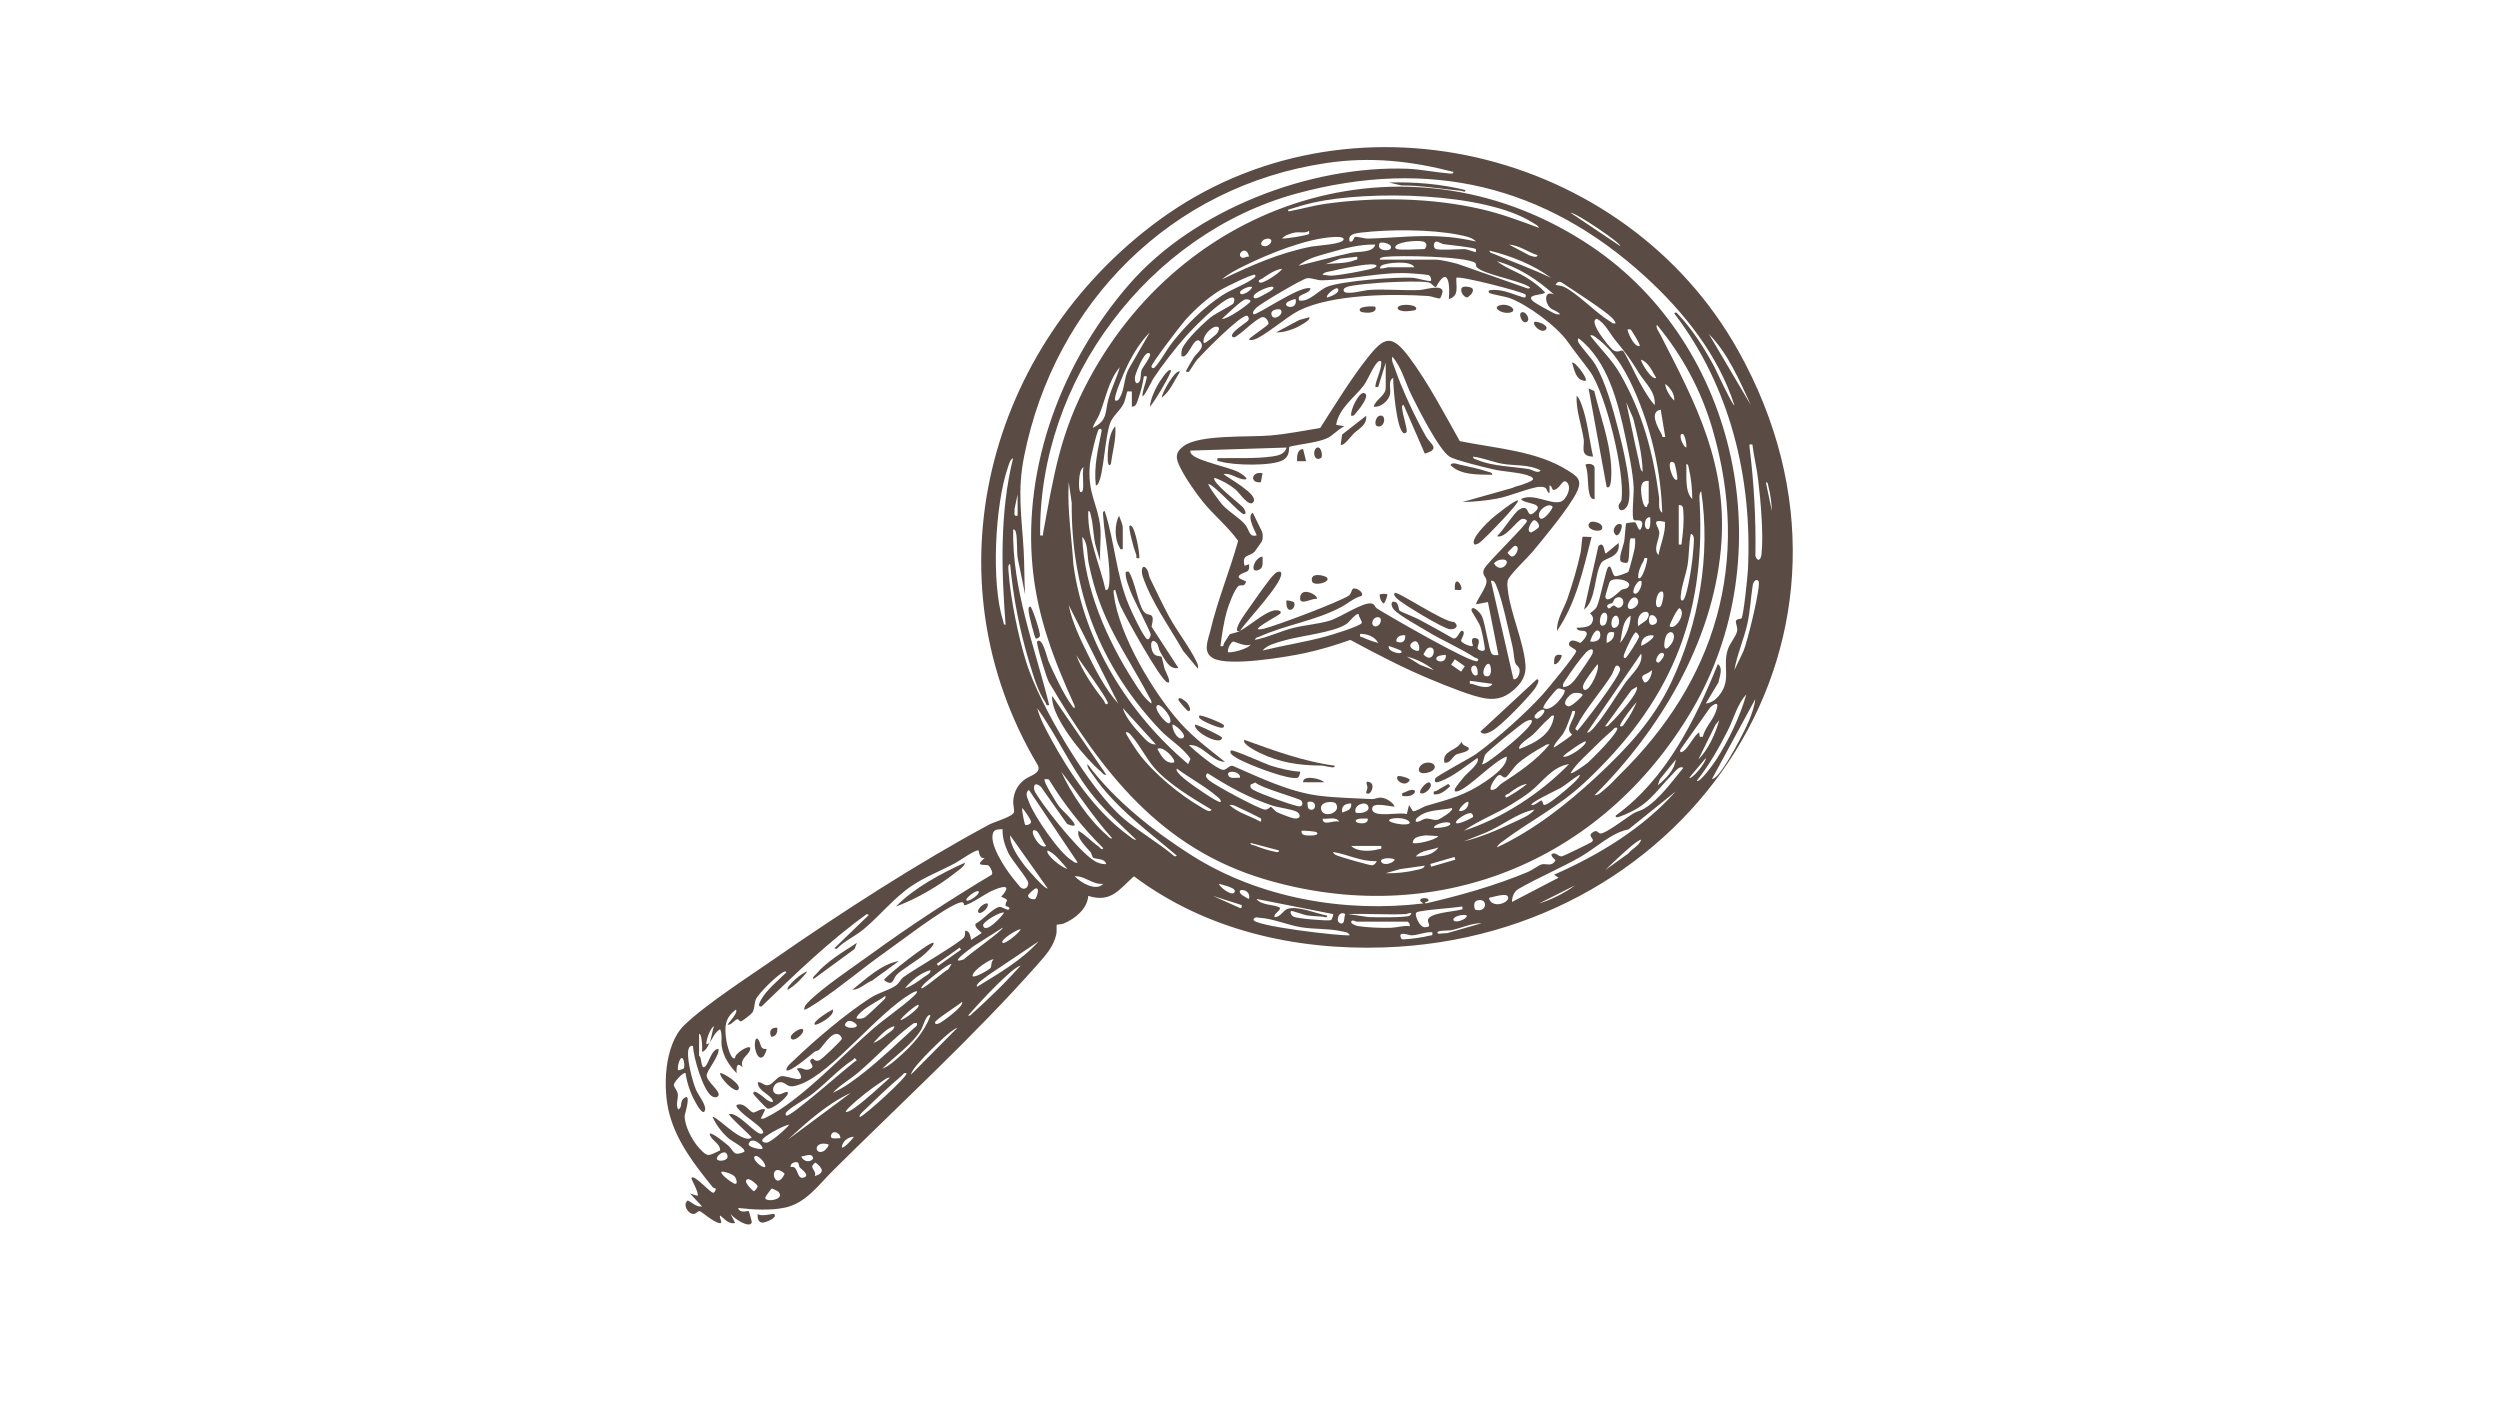 <?xml version="1.0" encoding="UTF-8"?>
<svg id="Vrstva_1" data-name="Vrstva 1" xmlns="http://www.w3.org/2000/svg" viewBox="0 0 1920 1080">
  <defs>
    <style>
      .cls-1 {
        fill: #fff;
      }

      .cls-2 {
        fill: #5a4c44;
      }
    </style>
  </defs>
  <rect class="cls-1" x="-192.09" y="-109.04" width="2304" height="1296"/>
  <path class="cls-2" d="M594.59,932.35c2.83,2.94-6.24,6.21-8.04,6.54-3.95.71-5.04-3.07-4.63-6.54,2.5,2.35,12.14-.57,12.68,0h-.01Z"/>
  <path class="cls-2" d="M835.78,688.04c-.68,10-10.22,17.61-18.8,21.21-1.71.71-5.2.74-5.39.94-.29.29.09,5.4-.32,7.25-2.16,9.77-8.3,16.32-14.7,23.57-46.89,53.12-106.2,107.67-157,158.16-10.79,10.73-20.66,24.84-36.59,28.26-11.38,2.44-24.57,1.56-36.07.29,1.14,4.51,7.72,1.99,8.07,2.3.35.31,2.46,8.17,2.38,8.61-.96,5.63-15.58-3.56-16.8-7.42l4.04,8.12c-5.29.93-7.86-3.13-11.53-5.81-1.17,1.41,2.86,6.43-.59,5.83-4.78-.84-13.7-8.98-15.15-9.2-1.45-.22-2.7,2.08-4.44,2.18-4.37.26-8.99-7.18-4.64-10.41,3.53,1.78,6.64,5.25,10.96,4.62l-9.22-9.89,5.76,1.75c1.19-2.9-5.52-13.08-4.6-13.95,2.47-2.35,14.24,11.74,16.73,11.6.66-.03,2.32-2.29,1.65-3.4-.06-.11-1.41.05-2.2-.93-13.61-16.83-27.34-34.47-33.16-55.89-5.35-19.65-4.18-53.32,11.18-68.33,16.22-15.86,50.37-37.87,70.05-51.54,50.89-35.33,110.17-73.66,164.57-102.83,3.61-1.93,18.29-5.99,18.83-9.59.26-1.76-.93-5.86-.58-9.24.68-6.33,3.24-11.17,8.05-15.15,4.35-3.59,13.46-4.84,10.93-11.18-86.28-144.2-38.96-321.91,92.47-418.56,144.96-106.61,358.17-55.9,445.24,99.8,121.37,217.06-36.27,450.75-272.31,458.42-68.29,2.22-136.57-13.34-191.75-54.64-11.09,9.85-17.48,20.7-35.03,15.04h-.01ZM1116.18,131.99c-33.06-8.43-63.35-11.8-97.31-6.81-119.03,17.5-208.78,107.13-232.35,225.28-5.31,26.59-1.94,45.53-.37,71.78.68,11.35.38,22.94,1.15,34.3l-5.62-27.48c-1.01-5.68-.17-15.44-1.53-20.56-.25-.94-1.02-1.98-2.05-1.99-.84,46.44,16.73,90.53,27.68,134.94-2.95.67-2.02-.8-2.99-2.19-5.75-8.19-9.36-20.98-12.31-30.65-7.42-24.3-12.34-50-14.71-75.34-2.1.01-1.22,4.99-1.13,6.37,1.51,20.72,7.34,49.08,13.52,68.96,10.39,33.38,48.41,97.63,74.78,120.06,12.15,10.33,27,18.71,39.21,29.11l1.71-.57c-22.79-19.42-47.22-36.79-64.4-61.88-1.45-2.12-4.96-5.89-4.26-8.5,20.72,27.91,51.02,51.79,80.3,70.28,51.74,32.67,117.31,44.08,177.61,36.73l-2.31-1.75c-.83-3.09,5.16-2.43,5.77-1.72,2.34,2.72-3.82,1.86-1.71,3.5,26.67-6.14,53.38-13.69,78.65-24.24,3.01-1.26,8.47-5.28,10.5-5.79,3.76-.95,7.45,2.27,10.63-3.13,0-.34-5.72-4.47-1.68-5.24,2.52-.48,3.87,2.55,6.61,2.18,1.25-.17,21.63-10.1,22.76-10.94,3.47-2.61-3.82-4.21.77-7.39,3.63-2.51,3.83.35,5.91.8,3.31.73,20.49-12.3,24.88-15.11,2.68-1.72,5.95-2.21,8.79-3.93,11.65-7.03,21.46-20.94,30.07-31.34-2.87-1.99-6.09,2.56-8.1,4.63-14.74,15.24-18.76,24.72-40.32,32.65-1.08.4-3.75,1.54-3.5-.62,38.67-28.06,60.85-72.9,78.47-116.35,4.4,3.01,1.14,9.8.55,13.94l-9.79,16.3c5.45-.44,9.57-4.7,12.28-9.13,6.6-10.77.62-20.03,4.67-32.52,1.51-4.66,6.35-9.91,7.07-13.9.57-3.15-1.32-6.23-.89-7.72.54-1.91,3.35-1.41,4.25-2.16,1.59-1.36,4.75-32.75,4.98-37.46,3.43-70.35-13.72-140.65-56.58-196.66,1.13-1.85,2.57.28,3.44,1.19,10.62,11.27,19.59,25.48,26.97,39.12,1.26,2.34,14.71,31.45,15.74,30.07-12.45-38.45-38.61-71.33-68.06-98.31-77.14-70.65-166.6-91.76-268.02-64.2-113.64,30.87-198.59,143.65-197.07,262.58,3.02.27,1.92.15,2.26-1.75,8.45-45.63,13.07-77.16,35.61-118.86,76.43-141.39,249.06-192.75,385.08-101.62,113.84,76.28,147.14,238.31,77.66,356.39-69.48,118.08-198.21,168.54-328.12,129.93-80.1-23.8-125.38-82.62-165.85-151.56-1.62-2.76-10.1-29.94-8.95-31.1,3.99-4.01,7.73,12.94,8.67,15.1,4.18,9.61,11.94,26.07,18.04,34.17.81,1.07,2.33,3.66,2.11.21-15.71-34.51-28.53-67.65-32.28-105.9-7.74-78.89,23.15-159.34,74.41-218.14,49.7-57,138.58-91.25,213.55-88.45,10.17.38,21.11,2.75,31.13,3.52,1.27.1,4.3.86,4.02-1.14h-.01ZM1181.95,175.01c-.69-1.88-3.09-2.93-4.72-3.96-37.23-23.58-126.52-24.85-168.59-15.45-6.58,1.47-12.98,3.47-19.39,5.47-.26,2.16,2.32.86,3.51.63,8.31-1.56,16.43-3.94,24.91-5.13,39.02-5.48,81.76-4.77,120.21,4.12,15.05,3.48,29.65,8.93,44.06,14.32h.01ZM1244.27,188.97c1.71-1.56-34.16-25.88-38.08-25.57l38.08,25.57ZM1005.4,179.65c.18-.26-.08-1.59,0-2.32-3.47,2.11-7.34.6-10.86,1.26-2.84.52-8.1,2.12-9.9,4.55,2.86.4,20.03-2.48,20.76-3.49ZM1133.49,185.48c-2.6-3.29-9.68-4.47-13.8-5.27-21.36-4.14-52.67-4.12-74.35-1.58-4.43.52-10.57,1.31-8.77,6.85,3.02.91,2.77-3.29,4.25-3.57,1.88-.35,6.83,1.42,10.19,1.33,21.24-.59,39.03-3.14,61.14-1.23,7.12.62,14.39,1.9,21.36,3.47h-.01ZM938.47,214.56c22.68-10.77,44.12-20.45,69-25.24,3.99-.77,24.33-1.69,24.45-5.57.07-2.12-5.94-1.8-7.45-1.73-20.71.94-50.38,12.95-69.1,22.25-5.64,2.8-12.19,6.07-16.89,10.3ZM972.77,183.36c-3.54.51-6.08,4.65-2.49,5.61,4.96,1.31,9.47-6.61,2.49-5.61ZM1072.91,191.31c3.97.98,15.69,0,20.77,0,1.14,0,2.98-3.63.6-5.26-3-2.07-18.41-.7-21.92,2.4-1.56,1.36-.6,2.59.54,2.87h.01ZM1102.91,191.31c3.42.99,17.09,0,21.93,0,1.25,0,6.33,1.8,8.1,2.3.97.16.64-2.2.55-2.29-1.14-1.26-21.22-3.33-24.54-3.76-1.8-.23-4.73-2.28-5.95-2.02-2.41.51-2.39,5.11-.08,5.77ZM1067.71,191.3c3.02-3.54-5.83-6-8.09-4.64-3.03,5.9,6.62,6.34,8.09,4.64ZM1056.17,187.82c-11.87-.27-23.59,2.89-34.86,6.14-7.82,2.26-18.01,4.58-23.98,10.13,13.43-3.27,26.78-7.03,40.33-9.93,5.48-1.18,17.03.09,18.52-6.33h-.01ZM1180.79,195.97c-7.42-2.36-13.88-7.55-21.91-8.14l15.51,8.19c1.26.43,6.28,2.55,6.39-.05h.01ZM959.24,197.11c-1.72-9.35-9.99-2.05-5.77.6,1.64,1.04,3.87-.97,5.77-.6ZM1191.19,213.4c-13.51-10.14-30.97-16.95-47.31-20.92.31,2.01,2.3,2.02,3.72,2.64,14.47,6.18,29.39,11.44,43.58,18.28h.01ZM1059.64,199.45h43.27c3.91,0,12.27,2.09,16.46,3.19l53.92,18.93c3.46-.08,1.18-1.33-.26-2.07-9.26-4.78-33.37-8.9-38.77-14.17-1.08-1.06-.3-2.83-1.54-3.57-8.1-4.92-57.6-5.77-68.95-4.51-1.13.13-4.34.5-4.14,2.22h.01ZM1042.33,197.12l-12.92,1.5-11.3,4.29c6.77-.93,15.69-.38,21.91-2.95,1.82-.76,2.84.15,2.31-2.84ZM1193.49,226.2c-12.75-11.33-27.22-21.08-43.85-25.57,7.06,5.51,16.36,8.34,24.14,13.46,4.57,3.01,9.02,6.33,12.76,10.38.09,2.43-16.7,1.09-8.48,7.41,1.79,1.37,12.28,7.18,14.77,8.38,1.83.88,3.15,1.47,5.27,1.07-1.57-2.44-5.87-3.02-7.99-5.32-3.89-4.22-4.18-13.33,3.37-9.81ZM1086.18,205.27c-2.28-5.76-23.15-3.36-25.39-1.15-3.99,3.96,4.86,1.15,5.19,1.15h20.19ZM1015.8,211.07c2.38.02,4.56.78,6.96.63,7.41-.48,22.17-3.27,29.61-5.05,6.43-1.52,6.35-3.85-.07-3.62-7.62.29-21.86,3.25-29.6,5.12-1.86.45-6.36.79-6.9,2.91h0ZM984.63,206.44c-5.13.55-10.94,4.47-15.14,7.45-.62.44-4.21,1.34-2.16,3.01,2.05,1.68,15.95-7.48,17.3-10.45h0ZM1098.87,215.73c.66-.65.1-3.85-1.9-4.47-1.58-.49-12.08-1.26-14.77-1.4-22.02-1.14-45.43,5.14-67.17,5.41-3.52.05-8.07-2.01-11.09-1.63-3.65.47-35.51,19.3-38.84,22.51-1.1,1.06-3.81,3.65-2.38,5.15,1.68,1.76,36.52-22.95,43.84-19.76-1.36,5-11.7,4.04-8.62,9.31,7.99,1.08,14.73-8.11,21.64-10.74,11.31-4.32,53.37-7.69,66.01-6.7,2.4.19,12.5,3.08,13.28,2.3h.01ZM963.86,211.08c-1.33-1.24-23.1,9.6-26.16,11.42-10.02,6-19.71,14.76-27.51,23.45-3.38,3.76-25.93,33.29-25.92,35.5,0,.8,1.27,2.18,2.78.5,4.75-5.22,8.73-13.22,13.39-19.08,10.68-13.45,23.75-26.58,38.14-36,7.13-4.67,16.37-7.83,22.62-12.1.87-.59,4.1-2.36,2.65-3.71h.01ZM845,404.78c.91,8.18-.67,17.82,0,26.18l-3.1-10.25c-2.45-7.95-1.97-17.1-4.18-24.88-.33-1.2-.26-3.52-1.94-3.26-.75,21.03,8.84,40.35,13.27,60.49,2.24.72,2.61-2.97,2.76-4.18,1.62-13.53-3.62-37.22-4.55-52.22-.08-1.26-.74-4.41,1.19-4.1,7.85,24.17,8.61,48.93,18.64,72.53,2.6,6.12,9.29,20.38,13.12,25.16,1.82,2.27,3.5-1.24,3.55-2.88.07-1.92-13.64-27.84-15.71-33.72-1.14-3.26-3.29-8.42-3.45-11.66-.13-2.4-.65-3.37,2.31-2.9,4.71,7.06,7.13,24.94,11.49,30.58,3.66,4.74,9.01-1.01,6.02,11.61l20.57,31.69c-7.04,1.68-10.82-7.19-14.08-12.56-1.1-1.82-1.21-5.11-2.65-6.63-5.54-5.9-5.32,6.7-.92,9.38,1.37.83,4.22.69,4.77,1.3.33.37,1.75,7.63,2.48,9.7.37,1.03,6.09,11.61,1.77,9.85-5.4-2.19-32.36-50.85-36.06-59.05-1.68-3.73-2.54-8-3.78-11.89-2.02-.29-1.18,2.69-1.02,3.93,3.77,30.7,30.65,75.72,51.21,98.45,10.43,11.53,22.02,20.03,34.05,29.65-10.03-.05-17.68-14.09-27.68-12.81,4.15,4.07,21.35,18.54,26.16,18.95,2.87.24,4.5-3.65,7.58-3.05,20.85,9.11,43.47,20.06,66.23,22.93,13.06,1.65,27.13,1.83,40.24,2.58,2.55.15,4.81-1.37,7.77-1.06,3.57.37,8.52,3.41,10.12,6.76-3.47.43-17.4-4.12-17.36,1.76.05,7.55,21.26,2.12,26.59,4.07l1.75-6.97,2.88,4.63c1.35.93,8.04-3.35,10.4-4.02,17.85-5.18,29.65-7.9,45.81-18.96,5.4-3.69,16.76-11.96,15.89-18.88-9.89,3.23-30.05,25.24-38.08,26.77-1.59.3-2.2-.08-1.73-1.75.44-1.51,5.97-8.16,7.47-9.92,2.19-2.58,12.44-10.4,9.81-13.95-8.62,5.84-18.17,14.02-28.01,17.71-2.56.97-5.61,2.13-4.32-2,.54-1.75,26.97-15.72,31.11-18.68,15.91-11.38,38.22-31.35,51.43-45.87,3.31-3.64,25.91-31.08,25.74-33.19-.15-1.94-6.16-3.27-5.56-5.78,1.25-5.2,8.11-.49,8.6-.59.54-.12,7.45-6.47,4.11-8.74-1.82-1.23-6.15.33-6.93-2.89,3.65-.23,9.98,0,11.86-3.77,2.46-4.94-1.44-6.77-1.44-7.31,0-.37,3.87-2.47,5.19-5.19,2.38-4.87,6.98-28.67,8.64-30.28,2.76-2.66,2.79,6.04,5.33,6.9,1.33.45,9.81-2.71,10.28-3.36.55-.77,4.56-16.4,4.85-18.38.35-2.43.44-4.83.29-7.27-.95.16-3.1-.26-3.43.01-1.64,1.34-.48,17.17-2.45,18.5-.98.66-4.32.22-5.17-.98-1.85-2.61,1.9-11.33,2.62-14.96.54-2.76,1.07-13.62,1.56-14.13.24-.24,6.25-1.1,6.87-.73,1.49.91,2.93,9.32,4.9,3.87,2.69-7.43-4.39-4.76-5.91-5.69-1.83-1.12.1-20.73-.11-24.91-.62-12.13-3.83-26.92-6.38-38.94-5.63-26.55-13.57-58.39-35.8-75.59-1.1.07-.67,1.93-.36,2.69,1.11,2.78,10.26,12.53,12.97,17.17,8.08,13.8,13.57,34.02,17.66,49.67,3.18,12.2,12.32,48.64,7.11,58.85-2.26,4.43-6.87,4.97-6.78.16.02-1.51,2.04-2.93,2.27-4.72,2.67-20.85-12.06-81.51-24.38-98.63-5.68-7.88-11.17-14.41-16.87-22.54-8.44-12.05-31.23-28.85-44.98-33.76-2.63-.94-14.46-3.02-15.26-3.83-2.57-2.56,3.16-2.37,4.07-2.35,8.33.21,14.62,3.63,22.03,5.75,2.16.62,2.16-1.59,1.59-2.2-2.03-2.15-51.13-14.76-53.08-12.82-.33,6.76,2.46,13.84-5.76,16.29,1.05-11.39-.61-26.19-9.84-9.31-1.73.41-3.03-2.94-5.77-3.47-6.25-1.2-23.93-.41-31.19-.08-5.69.26-28.2,1.86-32,3.8-1.15.58-2.3,1.07-1.97,2.64.81,3.9,15.75-.32,19.05-.55,13.1-.9,26.18.58,39.27.03,4.19-.17,16.59-4.39,17.6.69.22,1.09-1.19,5.19-2.01,5.76-.66.45-6.89-1.71-8.72-1.83-28.1-1.87-74.37-1.42-99.62,11.21-9.51,4.76-27.11,20.3-34.49,22.23-.97.26-3.43.91-3.76-.3,1.86-2.21,14.59-10.45,14.9-11.76.4-1.69-1.9-5.01-3.97-5.2-3.79-.35-15.11,11.04-18.98,13.49-1.04.65-3.37,2.92-4.64,1.71-3.07-2.92,11.33-11.25,12.15-12.75.93-1.71-.35-3.47-1.19-3.5-5.32-.21-33.18,28.2-38.1,33.69-1.58,1.77-5.8,8.84-6.35,9.32-.14.12-2.44.42-2.27-.56,2-3.44,3.81-6.91,5.95-10.28,2.4-3.78,9.19-7.81,4.97-12.39-4.93-5.37-9.52,14.95-14.41,11.02-.12-1.8-.05-3.55.54-5.26,2.19-6.41,17.54-21.15,23.32-25.35,2.57-1.86,15.49-8.7,15.97-9.49.83-1.37,1.74-5.1-1.16-4.69-7.67,1.09-29.35,23.13-35.16,29.71-8.19,9.27-18.44,22.42-25.21,32.75-.83,1.26-7.17,14.65-8.26,13.18.15-4.58,2.4-9.13,3.23-13.62.41-2.26-.17-1.45-2.09-1.51-.78,5.36-2.41,12.18-4.29,17.2-.97,2.57-1.6,6.46-4.94,6.06v-11.63c-.96.16-3.14-.26-3.45,0-.37.31-1.62,6.85-2.86,9.35-2.85,5.71-8.44,9.42-10.42,15.09-4.1,11.66-4.77,38.54-9.22,46.54-.31.56-1.49,1.49-1.73,1.15-1.67-14.79,1.77-27.47,4.39-41.54.43-2.28-1.47-2.13-2.08-1.5-1.64,1.68-6.46,22.72-6.8,26.32-2.19,23.03,5.85,30.08,7.94,48.72h-.02ZM1240.81,248.3c-.52-1.87-1.72-3.14-3.06-4.47-5.46-5.35-27.1-19.5-34.65-24.38-3.6-2.33-5.87-5.06-8.44-.8,2.23.83,3.97.51,6.44,1.64,9.76,4.48,24.48,19.96,35.05,26.33,1.53.92,2.37,2.28,4.66,1.69ZM961.55,220.4c-2.22-1.02-9.16,2.3-9.21,4.06-.1,4.19,9.08-1.33,9.21-4.06ZM977.7,220.39c-1.71-1.35-15.29,4.29-14.97,7.56.32,3.27,7.42-1.36,8.46-1.92.84-.45,8.54-4.04,6.51-5.64ZM1027.32,221.55c-1.27-1.36-9.75,5.22-8.06,6.97,1.81-.36,10.97-3.85,8.06-6.97ZM938.47,244.81c3.76,1.06,21.88-12.01,21.9-13.37.02-1.27-2.39-1.76-3.78-1.55-3.15.49-14.82,12.09-18.12,14.91ZM995.01,229.7c-.37-.42-5.6,1.76-6.2,2.23-4.95,3.97,8.25,6.86,6.2-2.23ZM983.47,237.84c-.82-.81-8.23-.43-6.91,4.05,1.52,5.19,10.18-.79,6.91-4.05ZM1270.8,311.13c.89-10.31-7.16-16.68-12.01-24.52-6.99-11.3-9.59-14.82-17.94-24.95-4.56-5.53-8.08-13.39-14.44-16.83-7.28,1.58,9.59,21.88,12.14,23.83,3.79,2.87,6.4-.09,7.86.73,1.3.74,10.84,20.65,12.67,23.92,3.36,5.96,7.12,12.81,11.72,17.83ZM1243.52,595.38c74.3-72.51,101.43-163.5,71.72-265.64-8.68-29.85-23.02-56.39-42.7-80.27-1.18,1.85,1.4,5.25,2.3,6.99,28.24,54.85,52.74,101.13,46.75,165.75-6.62,71.47-47.22,139.03-96.92,188.47,2.46.64,6.54-3.59,8.62-5.27,3.94-3.18,6.9-6.79,10.24-10.04ZM936.16,251.81c-3.16-4.2-13.99,6.55-11.53,11.62.72.85,9.05-6.27,9.72-7.06,1.07-1.28,1.93-2.83,1.82-4.56h-.01ZM1252.32,252.98c-.15-.12-2.18-.09-2.28,0-.66.57,4.54,13.83,9.22,12.78.84-.96-6.36-12.33-6.94-12.78ZM856.55,307.63c2.25.44,2.77-1.06,3.69-2.66,3.4-5.9,3.11-15.15,6.47-21.38l16.35-28.29c-6.34,6.22-11.87,14.94-15.98,22.85-2.04,3.93-12.6,27.05-10.54,29.49ZM1344.66,311.12c-8.72-18.9-17.62-39.83-32.3-54.67l32.3,54.67ZM1276.57,393.72c-.89-30.1-7.59-60.68-19.06-88.37-7.14-17.25-16.36-34.85-31.64-46.05-1.57-1.15-2.4-2.18-4.67-1.68,7.72,10.18,16.65,18.36,23.11,29.62,17.26,30.11,25.25,60.17,29.83,94.41.48,3.64-1.1,9.9,2.44,12.06ZM883.08,271.58c-3.84-3.72-10.81,15.05-11.25,17.15-.92,4.33.97,7.53,3.29,4.27,1.23-1.72.75-6.29,1.58-8.68.76-2.18,8-11.19,6.38-12.75h0ZM1271.96,290.18c-3.18-5.06-5.56-11.68-11.53-13.95-.98,1.06,8.37,16.47,11.53,13.95ZM839.24,328.58c11.77-5.71,9.25-12.23,12.07-22.14,2.38-8.36,6.31-16.07,8.68-24.4-8.62,10.04-10.8,24.16-15.59,36.04-1.5,3.73-4.1,6.75-5.16,10.49ZM1285.8,307.64c.44-4.9-3.02-10.02-6.9-12.8.22,4.43,3.74,9.75,6.9,12.8ZM1261.57,362.31c-.33-13.9-3.97-27.53-7.24-40.96l-5.44-12.54c3.32,15.08,6.3,30.33,9.78,45.38.5,2.16.96,7.09,2.89,8.12ZM1275.43,314.62c-9.02,1.51-2.31,13.69.6,18.64.88,1.5-.21,2.93,2.86,2.29l-3.46-20.93ZM1295.03,343.69c.55-1.95-1.01-10.35-2.87-10.45-3.83-.17.51,10.02,2.87,10.45ZM1345.82,341.37c-1.96-.02-2.5-.65-2.21,1.65,3.44,27.79,5.04,55.83,4.55,83.85,1.45,4.84,4.15,3.47,4.66-1.1,1.7-15.3-.66-41.17-2.5-56.91-1.08-9.21-3.37-18.3-4.48-27.49h-.01ZM772.29,479.8c-3.3-42.45-4.47-86.42,5.77-127.95-2.28,1.02-3.21,4.79-3.98,7.03-9.91,28.64-12.99,89.02-3.74,117.69.39,1.22.29,3.51,1.95,3.23ZM1285.73,355.41c-7.41-4.77-.7,16.36,2.39,12.72.48-1.92-1.74-12.31-2.39-12.72ZM1299.65,383.26c0-7.43-.87-16.28-2.63-23.52-.29-1.17-.32-3.5-1.96-3.23.51,8.1-1.52,20.77,4.59,26.75h0ZM831.14,377.43c1.83-1.79-.47-14.82,1.16-18.61-2.68,1.16-3.16,6.15-3.44,8.74-.14,1.33-.91,12.98,2.27,9.87h0ZM1266.19,369.3c-4.59-.37-5.76,2.29-5.88,6.39-.07,2.3,1.27,15.86,4.72,13.39-.33-1.15,1.17-2.44,1.17-2.91v-16.87ZM820.78,370.46c-1.21,20.98,2.27,42.21,3.6,63.25,8.26,60.19,42.58,114.51,88.12,153.12l1.79-4.02c-5.5-8.47-16.22-14.77-23.17-22.09-46.19-48.69-68.57-106.63-68.04-174.55l-2.28-15.72h-.01ZM1360.81,392.55c-.29-6.01-1.05-13.06-2.65-18.83-.33-1.2-.28-3.52-1.94-3.26l4.59,22.09ZM1149.64,650.81c28.18-13.15,54.09-33.47,76.77-54.63,23.2-21.64,43.68-43.42,57.29-72.53,21-44.93,30.21-96.8,22.86-146.2-2.04.8-1.29,6.9-1.2,8.77,4.71,89.38-23.68,154.39-88.2,214.61-20.76,19.38-42.62,29.76-64,46-1.31,1-2.98,2.39-3.54,3.98h.01ZM781.53,396.05v-16.29l-2.37,11.01c.38,2.43-1.44,6.12,2.37,5.28ZM1289.27,387.91v30.25c2.88.2,1.98.29,2.28-1.75,1.04-7.08,1.82-16.23,1.25-23.32-.22-2.63.15-5.42-3.52-5.18h-.01ZM1267.35,397.22c-4.87-.42-5.39,9.06-1.72,9.27,2.19.13,1.87-7.69,1.72-9.27ZM1278.75,400.86c-11.7-2.79-5.05,3.2-4.47,7.49.73,5.29-5.2,13.13-.58,17.94,1.55-8.42,5.45-16.76,5.04-25.43ZM1298.52,410.02c-1.56,7.63-1.2,16.17-2.44,23.73-1.23,7.56-4.52,15.7-5.13,22.77-.1,1.16-.85,4.77,1.21,4.68,3.2-.15,7.09-26.71,7.49-30.82.37-3.79,1.4-13.1,1.26-16.27-.07-1.75-.39-3.65-2.39-4.07h0ZM884.22,540.31c.5-2.13-.72-3.22-1.56-4.82-20.1-37.94-37.46-58.17-46.59-103.11-1.26-6.19-.32-15.33-4.92-20.04,1.6,39.48,18.8,78.78,39.89,111.59,3.7,5.77,7.66,12.27,13.17,16.38ZM1265.04,428.63c-3.07-.64-1.98.79-2.86,2.29-2.23,3.81-4.18,8.26-4.05,12.82,2.83,3.27,7.55-13.41,6.91-15.11ZM1249.73,451.59c6.78-5.43-11.02-9.31-13.54-4.65-.42.78-3.38,10.8-3.3,11.38.87,6.2,10.66-4.05,12.12-5.13,1.34-1,3.73-.8,4.72-1.59ZM1260.42,446.08c-3.4-.69-7.05,7.95-5.76,9.29,2.94,3.07,7.44-6.53,5.76-9.29ZM1350.43,446.07c-1.89-1.85-3.92.87-4.29,3.18-1.6,9.85-1.95,19.75-4.12,29.64-2.65,12.09-7.96,23.57-10.03,35.82l6.93-14.52c2.9-6.41,14.06-51.63,11.52-54.12h-.01ZM1275.33,465.76c.67-.43,4.18-11.67.68-11.52-4.28.19-6.56,15.33-.68,11.52ZM1235.05,467.01c1.02,1.14,3.18-1.9,4.03-1.94,1.43-.08,2.85,2.56,5.19,1.44,4.49-2.14,2.41-10.37-3.5-7.1-1.41.78-1.58,2.89-2.63,3.82-.22.2-5.84.7-3.09,3.77h0ZM1256.66,465.55c4.2-4.33-1.36-10.56-5.31-3.62-3.69,6.48,1.73,7.29,5.31,3.62ZM858.84,540.31l-38.06-75.61c2.42,12.65,8.69,25.64,14.39,37.25,6.29,12.8,14.18,28.13,23.67,38.37h0ZM1282.36,480.97c4.01,3.62,13.24-10.23,7.5-13.92-1.58.02-8.23,13.26-7.5,13.92ZM1264.67,475.96c6.54-8.95-9.15-8.68-6.54,5.01,1.37-1.54,5.71-3.87,6.54-5.01ZM1232.66,479.76c1.44-.99,3.28-9.16-.51-9.23-3.79-.07-5.53,13.34.51,9.23ZM1238.78,474.3c-1.34,1.73-2.34,8.59,1.44,7.84,5.73-1.14,2.91-13.47-1.44-7.84ZM1244.28,493.77c4.41-5.14,8.03-13.98,8.05-20.94-6.67,3.84-6.46,14.06-8.05,20.94ZM1267.37,472.85c-1.27.93-2.18,8.41,2.75,6.86,5.55-1.76.4-9.18-2.75-6.86ZM1221.2,492.6c5.07,1.02,9-1.64,7.55-7-3.05-4.82-6.7,4.07-7.55,7ZM1239.65,485.63c-6.09-1.37-5.75,3.09-5.75,8.13,3.7-1.28,6.12-4,5.75-8.13ZM1256.39,485.65c-1.78-.03-7.72,13.25-8.63,15.73-.35.94-1.81,4.18.55,4,1.05-.08,10.08-14.37,10.47-16.22.25-1.22-1.86-3.51-2.39-3.51ZM1280.33,487.09c-2.24,2.42-4.29,16.54,2.3,8.7,5.74-6.84,2.1-13.42-2.3-8.7ZM1269.66,487.96c-5.39-.59-9.5,2.45-9.22,8.13,1.36-.37,11.27-6.29,9.22-8.13ZM1200.43,527.5c5.49.43,9.01-5.42,12.01-9.4,1.52-2.01,10.25-14.89,10.59-16.1,1.47-5.18-2.56-3.47-5.26-.63-3.48,3.66-12.09,15.47-14.82,19.96-1.21,1.99-3.03,3.42-2.53,6.16ZM1260.42,501.92l-41.53,60.48c1.21,1.23,4.92-3.12,5.73-4.1,8.41-9.96,15.83-22.7,23.32-33.49,4.77-6.88,14.36-14.27,12.47-22.89ZM1277.73,501.92c-3.15-3.06-8.58,7.13-4.03,6.95.95-.04,5.49-5.54,4.03-6.95ZM850.77,540.3c1.59-1.55-22.27-33.69-24.22-37.22,4.71,12.51,13.07,24.57,21.24,35.03.52.66,1.04,4.07,2.98,2.19ZM1226.95,510.06c-2.57,3.22-10.13,12.92-11.04,16.22-.44,1.56-.24,3.25,1.27,3.56,3.83.8,11.69-15.7,9.77-19.78ZM1241.41,511.23c-1.27.3-2.5,5.25-3.54,6.91-7.63,12.25-20.84,27.19-26.81,39.29-.98,1.99-2.18,1.9.33,3.79,5.42-5.86,32.98-42.23,32.89-47.15-.02-1.54-1.33-3.22-2.87-2.85h0ZM1262.77,524.01c3.64,1.1,6.66-8.06,5.74-9.29-4.51,4.58-10.13,2.41-5.74,9.29ZM1232.73,557.75c2.17.51,2.75-1.21,4.04-2.32,3.7-3.14,22.96-24.32,20.18-27.92l-3.94,2.42-20.29,27.82ZM1201.56,529.85c-1.9-.17-3.77-1.91-5.75-.66-.85.53-11.82,13.24-10.4,14.6,5.79,3.95,17.87-11.4,16.14-13.94ZM1208.16,532.4c-3.13.97-9.89,8.78-3.53,10.05,2.27.45,10.75-7.81,10.78-8.54.05-1.99-5.48-2.05-7.24-1.51h-.01ZM1303.12,599.63c2.22,2.14,13.62-14.12,14.77-15.93,9.65-14.94,18.42-33.27,23.3-50.37-6.82,7.14-9.57,18.38-14,27.18-6.95,13.77-14.47,27.04-24.07,39.12ZM1314.67,598.48c1.81-.57,3.17-1.66,4.44-3.07,5.35-5.93,12.62-19.03,16.51-26.4,5.11-9.68,11.16-21.44,12.49-32.19l-33.44,61.65h0ZM1244.28,557.75c2.38.51,2.62-1.22,3.72-2.64,3.22-4.15,6.97-10.99,8.96-15.97-2,1.96-13.93,17.26-12.68,18.6h.01ZM1307.72,565.89c1.62-6.89,7.33-12.22,9.8-18.64,2.47-6.42,1.9-9.05-4-4.05l-23.06,32.6c-.44,2.22.68,2.23,2.31,1.16,3.92-2.56,7.8-11.51,12.12-14.55l.57,3.47h2.28-.01ZM898.07,555.42c3.79-2.84-6-14.45-8.63-13.95-5.32,1.01,6.55,15.51,8.63,13.95ZM872.69,645c-12.04-11.71-24.75-22.77-35.08-36.17-15.64-20.3-26.16-44.24-41.07-65.03,1.97,7.63,6.36,15.88,10.18,22.88,15.23,27.97,34.41,56.43,60.32,75.3,1.69,1.22,3.49,3.15,5.65,3.01ZM887.69,571.71l-25.37-27.91c1.93,6.98,9.28,15.67,14.4,20.95,3.01,3.11,6.12,7.29,10.97,6.96ZM1184.85,544.98c-2.04-.02-9.74,5.89-4.6,6.95,2.05.42,8.62-6.89,4.6-6.95ZM1209.65,546.13c-2.96-.53-2.06.48-2.82,2.33-2.06,5.08-3.29,9.78-6.17,14.76-1.05,1.82-8.42,9.45-7.14,10.82,1.93-1.09,13.77-9.03,13.79-9.88,0-.26-2.41-1.78-2.28-4.55.15-3.23,4.74-9.47,4.64-13.48h-.01ZM1193.49,549.62c-2.17-.51-2.74,1.24-4.04,2.31-4.15,3.43-8.08,8.42-12.09,12.24-1.77,1.68-12.58,8.26-10.39,11.04,12.11-4.68,24.89-11.16,26.53-25.58h-.01ZM1176.19,553.1c-.73-.73-3.91.68-5.03,1.31-3.49,2.01-29.15,22.73-30.46,25.13-1.13,2.06-1.21,5.12-2.57,7.28,2.13,1.81,26.09-18.82,28.86-21.5,1.72-1.65,11.27-10.16,9.21-12.23ZM1304.29,583.35c7.78-7.84,13.02-19.6,16.13-30.25l-2.9,3.47-13.24,26.78ZM900.4,556.6c-.23,3.43,3.43,11.53,7.48,10.46,5.53-1.47-6.38-11.69-7.48-10.46ZM1241.96,558.92c-2.17-.5-2.73,1.23-4.04,2.32-5.52,4.58-13.18,12.2-18.49,17.43-4.77,4.68-9.83,9.34-13.24,15.15,1.02.94,11.7-6.77,13.29-8.11,2.77-2.32,24.82-24.31,22.47-26.78ZM930.38,621.75c-14.1-8.34-33.06-19.68-43.8-32.04-6.22-7.15-11.22-17.34-17.37-24.37-1.26-1.43-2.38-3.3-4.58-2.93-.73.73,8.68,14.54,9.9,16.18,11.25,15.16,31.49,31.88,47.89,41.3,1.43.83,7.05,4.96,7.97,1.86h-.01ZM1217.73,569.39c-.74-.77-16.06,9.56-17.3,11.61,3.54,1.87,19.4-9.46,17.3-11.61ZM1190.03,571.73c-2.11-.49-3.2.71-4.78,1.57-5.85,3.15-15.28,9.07-20.06,13.52-2.4,2.22-7.15,9.27-8.64,10-2.43,1.21-3.31-2.56-5.73-1.35-2.01,1-7.47,9.26-5.78,11.14,3.75.54,5.97-3.38,7.8-4.61,13.35-8.83,26.92-17.67,37.19-30.28ZM901.54,585.67c2.18-2.13-8.57-13.52-12.68-10.45,2.85,4.94,5.87,11.49,12.68,10.45ZM1297.35,597.3c1.87,1.78,13.22-12.05,12.68-15.11l-12.68,15.11ZM1286.97,583.35l-12.16,15.07-1.67,4.7c6.16-4.96,12.84-11.49,13.83-19.76h.01ZM1205.03,586.85c-12.64,1.78-20.41,13.68-29.45,20.91-4.3,3.44-10.44,7.34-15.2,10.27-11.71,7.21-25.01,12.14-36.13,19.99,29.95-9.78,58.77-28.74,80.78-51.16ZM937.32,615.91c1.18-1.16-1.56-3.23-2.39-3.98-8.53-7.5-21.73-14.67-31.05-21.62-1.87,2.27,6.54,8.4,8.18,9.77,2.46,2.04,23.9,17.16,25.26,15.82ZM854.23,643.83c-14.45-15.97-26.1-34.13-39.22-51.18,7.65,16.73,21.13,36.95,35.18,48.86,1.29,1.09,1.88,2.82,4.04,2.32ZM952.32,597.3c.66-4.4-8.53-6.27-9.22-2.89.59,4.43,6.14,2.62,9.22,2.89ZM927.51,593.85c-2.88,1.74-.44,4.16,1.3,5.64,4.19,3.54,38.5,22.13,42.65,22.29,2.54.11,3.89-2.08,4.54-2.11.65-.02,3.12,3.26,4.86,4.13,1.93.98,10.91,4.43,12.71,4.69,6.3.87,5.31-3.87,1.79-5.34-4.56-1.91-13.16-2.82-18.53-4.58-17.56-5.8-33.81-14.69-49.32-24.71h.01ZM1185.57,618.08c1.95,1.17,11.85-7.24,14.25-9.17,1.71-1.37,14.92-12.12,13.29-13.93-5.17,3-9.5,7.13-14.66,10.23-1.73,1.04-24.08,11.49-22.26,13.03,2.09.72,6.72-3.55,7.51-3.45,1,.1,1.41,3.02,1.86,3.3h0ZM805.57,598.71c-.69-.36-2.95-.45-3.27-.23-1.57,1.13,9.39,18.69,11.06,20.84,2.94,3.78,20.99,19.49,6.21,13.52l-20.12-28.57c-1.31-1.14-4.47-3.4-5.19-.49-.83,3.33,1.97,6.47,3.62,9.04,7.03,10.87,34.45,45.87,45.32,49.71,2.09.73,4.17,1.31,6.42,1.08-1.12-4.68-8.35-3.61-10.13-4.9-.68-.5-1-3.09-2.02-4.34-3.47-4.25-10.71-10.52-9.2-16.34,5.7,3.41,10.18,8.43,15.59,12.2.93.65,2.24,3.13,3.45,1.18-15.9-15.75-30-33.53-41.74-52.7h.01ZM999.46,614.93c-.98-1.63-31.4-9.81-35.29-13.94l-3.76,1.57c-.44,2.68.68,3.16,2.63,4.3,4.84,2.84,28.28,11.24,33.95,12.32,3.31.64,3.95-1.81,2.48-4.26h-.01ZM1172.72,601.98c-4.87.77-10.16,4.42-13.97,7.46-.66.52-4.04,1.05-2.17,3,.67.7,14.89-8.78,16.14-10.46ZM827.69,662.45l-37.49-55.82c-3.37,2.44-1.04,6.32.02,9.26,3.85,10.68,23.39,39.26,32.82,44.86,1.51.9,2.27,2.34,4.65,1.7ZM1286.97,607.79l-36.28,29.19c-13.22,2.55-24.75,14.11-36.8,21.03-15.35,8.82-32.61,15.93-48.02,24.88-3.21,2.13-4.67,6.05-4.67,9.82l35.75-18.63-3.45-2.29c34.41-15.18,68.16-35.53,93.46-63.98v-.02ZM1004.26,615.92c-.2,1.71-.18,5.21,1.74,5.79,5.25,1.62,5.88-7.73-1.74-5.79ZM1026.02,617.24c-1.5-2.4-13.45-1.98-11.25,4.9,2.05,6.43,15.61,2.07,11.25-4.9ZM1127.72,615.92c-1.21-1.34-8.24,5.72-6.91,6.97,3.83.48,7.4-3.16,6.91-6.97ZM1037.71,617.09c-4.62-.13-7.8,1.97-6.9,6.97,3.47-1.41,7.63-2.11,6.9-6.97ZM1050.29,618.37c-2.2-3.2-11.06,0-9.12,5.7,3.17,1.24,12.65-.58,9.12-5.7ZM968.47,628.73c-.73-.78-16.7-8.43-18.97-9.4-1.81-.77-3.13-1.5-5.26-1.08,6.42,6.03,16.1,8.41,23.67,12.77.99.15.65-2.2.57-2.3h0ZM787.31,633.38c.84.78,5.07-.36,4.51-2.78-.23-1-5.27-8.91-6.82-10.02-.32,1.79,1.84,12.36,2.31,12.8ZM1115.03,620.58c-8.07,1.83-18.63,1.07-25.32,6.46-1.36,1.09-2.78,1.92-2.37,4,2.9.57,5-2,7.59-2.32,3.55-.43,6.17,1.75,9.73.69,1.3-.4,12.34-6.98,10.35-8.83h.01ZM1178.49,621.75c-13.59,2.72-24.65,12.34-37.3,17.65l-16.93,6.76c13.13-3.15,26.66-9.04,38.85-14.9,5.11-2.46,12.02-5.01,15.37-9.5ZM1131.18,627.54c.51-.74-.22-2.34-1.14-2.91-1.98-1.54-13.77,5.59-11.54,7.57,1.89,1.12,12.29-4.11,12.68-4.67ZM1028.48,631.04c-2.26-4.23-8.82-1.69-12.68-2.3.12,6.15,8.4.84,12.68,2.3ZM1050.4,628.72c-1.73-.13-9.23-.51-9.2,1.73.03,2.25,10.12,3.32,9.2-1.73ZM1068.45,628.87c-7.7,2.36,14.32,6.62,14.24,2.75-2.05-3.7-10.88-3.78-14.24-2.75ZM1101.18,635.69c2.09.59,12.56-.54,12.67-2.9.14-2.85-12.22-.41-12.67,2.9ZM769.99,636.85c-2.12,0-5.78-.05-6.92,2.05-4.57,8.36,9.5,29.03,15.04,35.74,1.11,1.35,4.94,6.22,5.63,6.83,2.82,2.47,6.05.37,5.99-3.32-.05-2.95-12.76-17.67-15.31-23.06-2.63-5.54-4.75-12.04-4.42-18.24ZM796.3,638.31c-8.3-4.82,1.84,15.25,7.16,11.34-1.73-1.84-5.8-10.55-7.16-11.34ZM1011.17,639.2c-.82-.78-9.63-1.38-11.54-1.17-.36,2.23.91,3.12,2.88,3.48,1.11.2,11.84.73,8.65-2.3ZM1085.03,647.32c1.62,1.44,17.58-2.05,19.59-5.22l-9.76-.56c-3.72.66-9.75.86-9.83,5.78ZM804.6,682.24l-28.83-40.72c-.15,7.99,6.35,16.88,11.04,23.17,1.41,1.89,16.25,19.15,17.78,17.54ZM1260.42,645.02c-.87-.81-6.37,3.76-7.47,4.68-6.95,5.79-13.68,12.32-20.23,18.57l17.85-12.82c2.98-3.86,8.14-5.7,9.83-10.42h.01ZM982.31,653.16l-21.91-5.82c-.28,1.68,1.95,1.52,3.16,2.01,4.13,1.64,9.77,3.62,14.08,4.44,1.2.23,4.85,1.65,4.67-.63h0ZM1060.79,649.66h-23.08c4.29,4.68,15.04,4.2,20.57,2.66,2.05-.57,2.98.37,2.51-2.66ZM1104.64,650.84c-5.63,2.25-13.21,1.94-17.31,6.96,6.01-.08,13.82-1.43,17.31-6.96ZM544.97,800.9c-1.45,2.18-2.23,5.79-5.76,6.98-.03-2.47.17-4.94-.15-7.42-.2-1.45-.47-6.35-2.17-6.54v16.87c2.2,1.08,1.28,9.83,4.02,8.71,3.4-1.38,5.02-13.94,10.97-13.94.52,5.84-9.15,16.68-9.16,20.35-.01,4.67,10.07,11.56,9.16,15.11-.48,1.86-2.83,2.04-4.62,1.19-6.97-3.28-15.01-30.85-15-38.97-1.29-.22-2.16,0-2.88,1.15-3.27,5.15,2.46,26.2,5,32.21,1.95,4.63,8.17,11.95,7.06,15.98-1.37,5.03-6.5-4.6-7.44-6.29-3.8-6.77-6.36-14.4-7.49-22.11-1.45-1.33-8.84,6.65-9.01,8.91-.13,1.63,2.73,4.49,3.07,7.1.44,3.54-1.81,7.74.21,11.91,3.49-1.44,1.29-5.77,3.97-8.2,7.07-6.43,1.04,11.92,1.05,13.24.05,7.88,5.92,18.88,11.16,24.59,7.03,7.66,7.1,5.76,16.12,1.77-.03-5.7-7.14-7.54-8.07-12.77,1.6-1.5,12.62,7.59,14.47,9.25,4.43,3.95,3.28,8.35,12.06,4.7,1.79-2.56-9.55-8.39-11.44-9.97-5.35-4.51-9.87-10.33-12.79-16.76,2.1-1.92,23.09,21.44,29.99,15.7-1.12-1.95-18.49-17.14-17.3-18.02,6.79-1.84,20.44,16.02,24.79,15.11,1.88-.4,1.55-1.42.6-2.91-2.27-3.56-11.97-9.76-15.61-13.34-.89-.87-5.25-4.77-4-5.84,5.75-2.5,9.87,5.07,12.35,5.7,2.23.57,6.2-3.77,9.57-2.21l-3.45,6.97c2.02.41,3.32-.55,5-1.35,25.11-12.14,59.31-48.74,81.53-67.88,9.65-8.32,21.83-16.37,30.85-24.74,4.66-4.33,2.95-4.97-2.02-2.04-26.14,15.39-59.94,60.05-84.56,69.47-11.42,4.38-9.74-.92-15.3-1.42-6.2-.56-9.15,9.66-1.21,9.33,1.8-.07,7.22-3.83,6.51-.55-.72,3.28-12.72,12.88-15.87,11.39-.77-.37-10.63-10.61-10.67-11.4-.27-4.92,9.67,4.26,10.33,4.69,4.97,3.2,6.61,1.76,2.35-2.37-3.27-3.18-9-5.32-9.24-11.03,3.4-.49,4.7,3.02,8.34,2.13,3.33-.82,6.49-6.28,9.6-6.81,5.29-.88,22.53,8.47,12.06-5.78,4.6-1.9,6.04,2.78,10.82-.14,3.84-2.34-3.23-5.01.72-7.45,1.43-.88,1.97,2.61,5.7,1.2,2.11-.8,17.08-15.24,17.29-16.47.25-1.45-1.81-3.43-3.03-3.75-5.3-1.38-11.39,9.59-14.57,12.25-.83.7-2.55.72-3.59,1.56-2.88,2.35-18.87,16.23-21.41,13.95.08-2.84,3.27-5.18,5.16-7,16.43-15.9,40.2-36.11,59.3-48.41,6.62-4.26,13.29-5.6,18.77-8.99,3.75-2.32,4.25-5.17,6.8-7.11,6.81-5.17,44.85-27.09,46.67-30.9.69-1.45.64-3.07.61-4.62,3.62-.31,4.04,4.35,4.63,6.98l8.04-5.24c0-.85-6.24-4.28-4.43-7.41,4.71-1.85,14.09-12.91,18.68-12.67,1.59.08,5.71,2.73,6.54,2.05,2.27-1.9-2.37-2.49-2.4-3.01-.37-4.45,4.44-3.65-3.34-6.86,9.55-10.76-.29-7.68-7.73-4.28-3.89,1.78-17.7,11.17-20.47,10.75-1.19-.19.87-3.76-4.97-1.5-12.34,4.77-43.45,28.78-56.07,37.7-17.34,12.27-34.3,26.83-51.88,38.44-1.37.91-9.39,6.25-10.06,5.55-.25-2.14,1.08-3.69,2.41-5.12,10.06-10.81,36.15-28.26,49.15-37.7,29.84-21.71,60.89-41.94,92.53-60.89.92-1.59-1.29-5.93-2.68-6.93-1.73-1.27-11.75,1.41-2.94-5.68-4.43.56-4.33-5.56-4.63-5.83-1.53-1.41-14.92,8.02-17.68,9.5-10.96,5.93-23.09,10.5-33.45,17.46-14,9.41-24.59,23.05-37.18,33.48-6.59,5.47-14.71,8.9-20.75,15.15l-1.71-.57,26.53-25.6-1.71-.57c-29.23,21.06-54.91,46.01-80.81,70.94-3.5.45-1.11-3.73-.39-5.05,4.17-7.67,13.25-14.98,19.44-21.11.18-.87-1.18-.78-1.71-.56-4.62,1.9-19.62,16.53-21.64,21.23-1.33,3.11-.81,7.21-2.67,10.11-.75,1.16-8.16,6.97-8.95,6.83-.8-.14-1.77-1.71-2.54-1.75-1.56-.07-4.92,4.89-7.49,4.27-.5-.45,8.4-8.97,6.35-11.62-8.74,6.44-8.85,13.47-7.39,23.72.29,2.01,3.38,15.98,6.79,13.49-.89-3.2,11.25-10.81,11.56-7.55.45,4.6-8.71,7.72-5.79,14.53-.27.43-5.47-6.57-4.62,4.65-5.56-5.69-10.09-12.38-11.44-20.45-.7-4.22.68-8.93-1.26-13.29-4.04,2.25-5.61,6.79-8.07,10.47,1.18-2.3,2-9.75,3.45-12.8-3.01.95-6.85,12.41-5.75,13.96.5-.15,2.24-1.05,2.3-1.16v-.03ZM819.61,667.1c-4.34-4.7-9.06-11.45-14.99-13.95-2.55,2.72,11.83,14.15,14.99,13.95ZM1057.33,661.31c-11.67.67-22.23-5.19-33.47-6.98.3,1.72,2.09,2.29,3.47,2.88,2.61,1.13,24.42,7.34,26.21,7.32,1.79-.02,3.24-1.63,3.79-3.22ZM1071.17,660.14c-1.62-1.47-11.95-1.61-10.37,1.71,1.58,3.31,9.13,1.3,10.37-1.71ZM1117.09,658.13l-18.57,5.39.6,2.11,18.57-5.39-.6-2.11ZM1094.25,664.8l-18.71,2.65-11.3,3.14c7.95.3,16.74-.73,24.48-2.64,1.96-.49,4.85-.82,5.52-3.15h.01ZM847.31,678.76c-8.05.96-13.99-6.19-21.92-5.82,4.43,4.94,16.5,11.94,21.92,5.82ZM947.7,685.71c3.74-3.78-9.25-6.06-11.53-6.96.74,2.93,9.42,9.1,11.53,6.96ZM1209.65,679.92l-27.68,13.94c9.37-2.82,19.87-8.06,27.68-13.94ZM795.26,690.23c.32-.28,3.58-7.4.68-7.99-1.28-.27-6.19,4.62-6.32,5.25-.57,2.62,4.35,3.84,5.64,2.75ZM959.23,690.38c2.15-8.25-11.76-8.75-5.5-3.13.52.47,5.31,3.39,5.5,3.13ZM751.53,684.56c-1.6-1.48-10.81,5.55-9.22,6.97,1.7,1.5,11.07-5.27,9.22-6.97ZM1157.72,688.06c-1.47-1.7-9.11.12-11.3.85-.9.3-3.6-.1-2.54,2.04,3.67,7.45,17.44,1.28,13.84-2.88ZM953.47,695.04l-21.92-6.98,20.39,9.12c2.01,1.07,1.91-1.78,1.53-2.14ZM1023.86,702.02l-58.85-11.63c3.22,4.87,13.4,4.26,17.33,6.36,3.03,1.63-4.6,4.86-3.47,7.57,4.15.34,6.49-4.83,9.51-6.1,7.56-3.16,22.73,3.57,30.86,4.95.23,2.19-2.42.94-3.69.81-3.76-.35-8.39-.42-11.76-.95-2.3-.36-11.79-3.83-12.23-3.36-1.04,1.12.16,3.42,1.98,4.39,2.52,1.35,25.38,3.36,28.39,2.63,1.11-.27,2.27-4.21,1.94-4.69v.02ZM1134.23,691.68c-2.52.84-2.4,4.78-1.34,6.9,9.59,3.11,10.18-9.87,1.34-6.9ZM1123.1,696.2c-10.2,1.45-21.59,1.9-31.63,3.61-1.8.3-4.47.38-4.13,2.72.46,3.28,3.45,9.85,7.28,9.59,5.59-.38,1.47-2.98,2.1-5.8,1.18-5.18,19.24-6.19,23.9-7.45,2.05-.56,2.99.34,2.49-2.66h-.01ZM771.15,700.86c-3.22-.81-16.69,7.39-16.14,9.87,1.59,7.29,14.73-7.23,16.14-9.87ZM1033.11,702.01c-4.94-3.14-7.63,5.48-4.04,6.97,4.04,1.68,2.94-4.37,4.04-6.97ZM1079.83,702.01c-14.75.67-29.68-.5-44.43,0l15.59,2.31c4.45.21,29.98.52,31.72-1.16,3.84-3.71-2.68-1.16-2.89-1.15ZM1126.56,703.19c-2.37-1.52-10.29.55-10.36,2.9-.09,3.49,10.3.35,10.36-2.9ZM1036.56,718.29c-.87-2.54-4.47-2.66-6.67-3.15-9.66-2.14-20.4-1.35-30.5-2.99-10.56-1.71-21.5-6.6-32.08-7.32-1.66-.12-3.66-.98-4.59,1.26-2.09,5.01,69.02,13.13,73.84,12.19h0ZM1080.98,707.83h-39.23c-.21,0-4.22-2.32-4.02.58.08,1.15,3.88,2.63,5.24,2.84,7.02,1.07,18.22,1.55,25.37,1.29,4.81-.17,9.45-1.92,14.37-1.22.38-1.24-.76-3.21-1.72-3.48h-.01ZM1138.1,709c-8.27-.08-15.98,3.92-23.94,5.5-1.11.22-13.26-.23-9.51,2.62l6.98-.52,26.47-7.61h0ZM769.99,712.49l-22.28,14.16c-3.5,2.71-20.14,14.53-7.31,10.09,1.78-2.48,31.02-22.96,29.6-24.24h-.01ZM783.84,713.66c-2.39-.23-16.11,8.26-13.84,10.46,1.49,1.43,13.12-7.77,13.84-10.46ZM1100.02,715.97c-5.13-.47-10.74,2.15-15.64,2.36-2.38.09-10.65-3.56-8.58,1.7.8,2.02,2.08,1.3,3.43,1.27,4.66-.14,13.79-1.45,18.3-2.66,2.05-.55,2.99.33,2.49-2.66ZM797.69,722.96l-38.45,25.79c-1.23,1.26-10.72,7.05-8.85,9.1,16.64-10.3,34.12-20.15,47.3-34.89ZM737,727.79l-17.55,12.41,1.07,1.54,17.55-12.41-1.07-1.54ZM763.07,736.92c-1.35-1.28-16.71,8.49-16.14,12.77,1.7,1.45,11.59-4.35,13.37-5.79,1.7-1.36.32-5.07,2.78-6.99h-.01ZM730.76,740.41c-1.29-1.08-13.64,8.9-15.54,10.49-1.03.86-8.74,6.96-7.52,8.11,1.13,1.07,17.98-13.55,20.66-14.65l2.41-3.95ZM783.84,741.58c-3.06.92-6.83,4.23-9.24,6.37-11.07,9.77-21.31,21.04-31.14,31.99,2.17.51,2.75-1.21,4.04-2.31,4.83-4.11,10.85-10.02,15.59-14.53,7.19-6.84,14.12-14.13,20.76-21.52ZM714.6,745.06c-7.6,2.04-14.66,7.89-19.61,13.95,4.89-1.49,10.12-5.29,14.21-8.34,1.86-1.4,5.8-2.98,5.4-5.6h0ZM658.07,782.27c2.5.24,4.15.2,6.4-1.09.78-.44,12-10.91,13.24-12.25,1.23-1.34,2.71-2.03,2.27-4.09-5.65,4.09-12.55,7.07-17.85,11.66-.89.77-5.36,4.68-4.06,5.78ZM738.82,769.49c-2.78,2.46-20.62,13.73-20.74,15.71-.09,1.66,1.8,1.29,3.03.78,2.83-1.16,19.93-13.74,17.7-16.48ZM705.37,771.81c-1.03-1.03-13.21,9.48-13.84,11.62,2.51.03,15.68-9.74,13.84-11.62ZM714.6,779.96c-2.59-2.69-6.3,9.36-6.72,10.09-7.07,12.18-20.47,20.75-30.2,30.62,4.64-1.56,9.51-6.03,13.24-9.33,9.95-8.8,18.92-18.68,23.68-31.38ZM650.27,784.86c-5.38,5,7.92,5.82,7.77,2.65-.06-1.42-5.23-5.03-7.77-2.65ZM704.22,785.77c-2.32-.5-3.08.5-4.66,1.69-13.96,10.42-26.95,24.79-40.32,36.13-6.39,5.42-13.89,9.5-19.63,15.68,8.83-3.97,17.18-10.28,24.77-16.31,12.43-9.85,25.58-22.41,37.42-33.24,1.28-1.17,2.9-1.72,2.41-3.95ZM686.91,788.1c-5.91,1.21-11.97,8.35-16.14,12.77,3.6-.92,7.4-4.15,10.27-6.5,1.89-1.55,6.03-3.7,5.88-6.28h-.01ZM735.37,789.27c-3.42,1.31-7.65,5.06-10.4,7.54-6.06,5.46-14.33,13.62-19.63,19.76-2.02,2.35-5.07,5.69-5.72,8.76l35.76-36.05h-.01ZM525.17,820.49c.89-1.47.17-7.99-1.55-7.93-1.89.06-3.58,7.33-2.87,9.28.37.41,4.18-.93,4.42-1.35ZM603.83,856.72c2.24,2.62,49.64-39.96,54.2-42.46-2.2-2.85-1.71-1.12-3.43,0-10.36,6.76-20.17,17.58-30.14,25.46-5.5,4.35-14.94,9.26-19.24,13.15-1.17,1.06-2.6,2.45-1.41,3.84h.01ZM696.14,824.17c-2.17-.51-2.75,1.22-4.04,2.32-9.59,8.11-19.24,17.41-28.28,26.16-.95.91-4.58,4.01-3.44,5.25,3.99-1.29,37.71-31.91,35.76-33.72ZM683.45,827.66c-2.31-.21-4.09,1.58-5.91,2.76-8.15,5.26-18.31,13.16-25.26,19.9-6.21,6.03-.36,3.73,4.02.56,9.19-6.69,18.65-15.57,27.16-23.21h-.01ZM653.44,839.3c-17.95,8.26-34.02,22.7-48.47,36.04l48.47-36.04ZM606.13,863.73c-3.37.07-21.34,9.59-20.76,12.19.32,1.45,2.28,1.81,3.8,1.58,3.07-.49,14.67-10.55,16.96-13.76h0ZM645.36,874.17c.45-3.75-5.41-6.63-6.91-2.9-1.81,4.53,4.57,2.59,6.91,2.9ZM655.75,873.03c-4.27-.01-9.11,3.68-9.22,8.12,1.33,1.37,8.49-6.61,9.22-8.12ZM585.36,882.32c1.9-1.68-7.9-10.49-10.37-4.05-1.04,2.71,8.82,4.76,10.37,4.05ZM636.13,878.84c-11.8-3.11-10.79,8.79-3.48,5.2,1-.5,4.59-4.25,3.48-5.2ZM550.75,890.46c1.42,1.87,8.63,1.05,7.99-2.73-1.12-6.48-9.69.48-7.99,2.73ZM615.36,888.16c1.5,3.8,6.46,5.1,9.22,1.71-.92-5.16-6.06-1.78-9.22-1.71ZM587.67,896.28c.87-2.77-5.95-10.26-8.07-8.13-2.11,2.13,5.32,9,8.07,8.13ZM612.94,892.94c-1.73-1.23-6.49.37-5.65,3.34,6.17-1.56,4.19,9.7,9.8,8.14,5.61-1.56-1.63-6.43-2.77-7.7-.83-.93-.92-3.44-1.38-3.78h.01ZM625.75,903.26c7.93-2.48,6.17-6.09.58-10.43-6.24,4.14,1.37,5.63-.58,10.43ZM596.46,898.67c-5.25,1.56.14,15.43,6.15,2.83-1.22-1.55-4.28-3.38-6.15-2.83ZM564.24,903.6c-1.63-1.9-7.39-3.92-10.04-3.82-1.92,1.77,8.34,8.83,9.82,9.28,3.16.98,1.4-4.08.21-5.47h.01ZM574.42,905.58c-5,1.01,4,9.29,4.59,9.29.4,0,3-2.64,2.79-3.9-.24-1.49-5.78-5.72-7.39-5.4ZM597.73,915.2c-.38-.39-4.63-2.48-4.9-2.45-.45.03-5.34,6.49-5.16,7.36.74,3.51,15.88,1.08,10.06-4.91Z"/>
  <path class="cls-2" d="M1233.89,373.94l-13.86-75.61,4.36,1.99c4.47,18.69,11.61,37.38,12.92,56.77.12,1.77,1.21,20.22-3.44,16.85h.01Z"/>
  <path class="cls-2" d="M919.99,513.54l-11.31-13.59c-10.39-18.26-24.16-37.11-31.04-57.17-1.88-5.5.18-10.82,3.64-4.78.92,1.62.97,4.16,1.95,6.18,4.77,9.8,9.5,19.85,14.67,29.42,6.05,11.2,16.03,23.87,21.06,34.61.86,1.85,1.45,3.18,1.06,5.32h-.02Z"/>
  <path class="cls-2" d="M1222.34,412.34c-6.3,24.71-11.94,51-26.53,72.12-.45-8.85,5.26-16.71,8.09-24.99,3.78-11.13,7.6-23.77,10.03-35.26.46-2.2,1.1-11.44,1.5-11.87s5.47.24,6.91,0Z"/>
  <path class="cls-2" d="M1025.02,588.02c.26,2.07-2.6,1.14-3.88,1.01-2.34-.22-4.21-1.05-7.02-1.08-16.64-.17-31.27-2.29-46.83-9.81-2.18-1.06-14.16-7.1-11.51-9.91,22.46,8.14,45.2,16.58,69.23,19.79Z"/>
  <path class="cls-2" d="M1243.11,416.99c1.62,11.53-10.55,11.12-13.22,15.16-5.44,8.2-3.99,29.03-13.3,36.02l10.99-48.83c4.87-4.39,4.27,5.72,5.73,5.76l9.81-8.11Z"/>
  <path class="cls-2" d="M1180.22,521.72c3.46-.2-1.09,6.69-1.73,7.54-5.2,6.88-26.47,29.26-33.47,32.57-2.48,1.17-6.21,2.97-8.06,0l43.25-40.11Z"/>
  <path class="cls-2" d="M998.48,592.66c.44.43-.81,4.4-1.94,4.69-6.52,1.65-31.29-7.86-38.41-11.13-1.7-.78-16.05-6.54-12.73-9.84,1.2-1.19,26.89,10.61,31.42,11.93,7.13,2.09,14.19,3.86,21.66,4.35Z"/>
  <path class="cls-2" d="M1223.5,350.67c-10.59-.19-6.43-7.86-7.19-13.09-1.57-10.8-5.95-22.22-5.49-33.43,1.59.56,3.07,4.61,3.67,6.18,4.71,12.34,6.03,27.42,9,40.34h.01Z"/>
  <path class="cls-2" d="M1224.65,383.26c-2.75.47-3.62-2.45-4.12-4.57-1.5-6.43-.44-14.88-2.83-21.58.06-1.28,6.95-1.56,6.95,2.32v23.85h0Z"/>
  <path class="cls-2" d="M1127.72,574.07c2.32,3.2-7.65,4.51-9.14,5.29-3.17,1.68-4.72,7.19-9.31,6.31-1.89-9.71,9.98-8.71,13.27-16.28-.2,3.01,4.77,4.08,5.18,4.67h0Z"/>
  <path class="cls-2" d="M862.31,421.65c-2.67.53-1.85-.28-2.61-1.49-3.83-6.17-3.75-17.62-.28-24.1.76,1.73,2.87,7.38,2.87,8.72v16.87h.01Z"/>
  <path class="cls-2" d="M899.24,284.37c1.13,1.15-13.43,25.74-16.13,27.91.64-5.84,3.18-11.56,5.99-16.64.8-1.44,8.1-13.38,10.16-11.27h-.01Z"/>
  <path class="cls-2" d="M917.71,556.6c.85-.78,20.71,8.73,20.75,9.88.15,6.74-21.59-3.73-20.75-9.88Z"/>
  <path class="cls-2" d="M853.08,356.5c-2.94,3.64-2.37-7.5-2.28-8.72.36-6.06,1.34-15.91,5.75-20.37.77,9.88-2.13,19.42-3.46,29.08h0Z"/>
  <path class="cls-2" d="M1005.4,243.66c2.25,2.04-9.56,7.85-10.75,8.34-4.56,1.88-9.66,3.43-14.62,3.27l17.68-9.49,7.7-2.12Z"/>
  <path class="cls-2" d="M869.22,404.2c2.73,2.58,6.1,19.83,5.78,24.42-3.51.64-1.77-1.06-2.41-2.75-1.56-4.11-2.77-8.29-3.73-12.59-.3-1.35-3.44-12.68.35-9.09h.01Z"/>
  <path class="cls-2" d="M1095.11,585.85c7.59-1.38,10.22,5.75.6,7.72-8.99,1.85-6.93-6.57-.6-7.72Z"/>
  <path class="cls-2" d="M939.61,556.62c1.12,1.28.18,2.42-1.72,2.33-2.4-.12-19.85-6.51-16.73-9.32,1.11-1,17.11,5.47,18.45,6.99Z"/>
  <path class="cls-2" d="M906.16,285.55c-4.24,6.69-7.41,14.89-13.84,19.76-.51-2.91,10.93-22.71,13.84-19.76Z"/>
  <path class="cls-2" d="M1217.73,292.51c-7.57-.16-8.53-8.27-10.37-13.94,1.7-1.65,12.35,11.96,10.37,13.94Z"/>
  <path class="cls-2" d="M1151.56,234.54c7.54-2.42,15.76,4.91,6.75,5.72-5.31.48-12.32-3.93-6.75-5.72Z"/>
  <path class="cls-2" d="M1087.33,237.83c-.62.84-6.98,1.29-8.63,1.21-1.21-.06-6.28-.72-5.2-2.93,1.73-3.5,16.71-2.14,13.84,1.71h0Z"/>
  <path class="cls-2" d="M1221.95,400.81c2.47-.73,9.6,1.13,8.47,5.11-1.02,3.29-10.4,1.34-10.4-2.3-.24-1.26.84-2.49,1.94-2.8h-.01Z"/>
  <path class="cls-2" d="M1123.28,220.55c1.34-.85,7.3-.41,7.89,1.62.36,2.93-2.17,4.82-4.2,6.27-3.36-.08-6.5-6.1-3.69-7.89Z"/>
  <path class="cls-2" d="M1056.18,235.51c2.49,6.04-10.43,5.03-11.54,3.47-2.8-3.92,9.66-3.94,11.54-3.47Z"/>
  <path class="cls-2" d="M1016.94,600.8h-16.16c-.39-5.92,13.74-2.92,16.16,0Z"/>
  <path class="cls-2" d="M1178.5,247.15c2.45-.42,9.87,2.16,9.22,5.21-2.72,5.13-11.59-2.79-9.22-5.21Z"/>
  <path class="cls-2" d="M1090.8,608.93c-1.72-1.58,6.95-12.1,8.08-6.36.61,3.11-5.81,8.45-8.08,6.36Z"/>
  <path class="cls-2" d="M1101.19,610.1c-.65-3.12.82-2,2.27-2.89,2-1.21,4.63-2.83,6.62-3.84,2-1.01,1.88-2.2,3.76.34-3.46,3.23-7.58,6.96-12.66,6.39Z"/>
  <path class="cls-2" d="M1073.49,596.15c.86-.8,9.2,1.37,9.2,2.9-3.31,6.4-12.04-.24-9.2-2.9Z"/>
  <path class="cls-2" d="M911.52,539.56c1.15,1.26,4.41,6.68.99,6.54-.59-.02-7.49-7.61-7.48-8.71.06-3.5,5.98,1.62,6.48,2.16h0Z"/>
  <path class="cls-2" d="M1245.42,403.03c.67.64-.99,8.28-4.04,8.11-5.25-3.57.95-11.06,4.04-8.11Z"/>
  <path class="cls-2" d="M1076.96,611.26c-.57-2.96.57-2.05,2.24-2.92,11.31-5.84,9.21,5-2.24,2.92Z"/>
  <path class="cls-2" d="M1172.67,247.11c-3.34,2.28-6.57-5.37-4.56-6.93,2.94-2.28,7.73,4.77,4.56,6.93Z"/>
  <path class="cls-2" d="M1049.26,608.93c-.35-.33.93-2.84.93-4.06,0-2-2.53-5.85,1.94-4.06,4.47,1.79.33,11.21-2.87,8.13h0Z"/>
  <path class="cls-2" d="M1199.26,503.08c.97.86-3.01,7.97-5.76,6.97.05-4.89.18-8.16,5.76-6.97Z"/>
  <path class="cls-2" d="M849.61,594.97c-2.17.51-2.75-1.21-4.04-2.32-12.44-10.53-33.47-36.41-36.97-52.29-.44-1.97-.74-3.85-.51-5.86l41.53,60.48h-.01Z"/>
  <path class="cls-2" d="M1125.4,145.95c.23,2.28-2.24.67-3.45.57-15.17-1.38-30.26-4.18-45.58-4.08l-9.81-2.3c19.79-.51,39.66,1.07,58.84,5.82Z"/>
  <path class="cls-2" d="M795.39,490.29c-.81-.62-5.05-17.37-5.27-19.73-.1-1.19-.88-4.74,1.21-4.68,1.19.03,7.84,19.94,7.34,22.45-.32,1.33-2.37,2.64-3.29,1.94h.01Z"/>
  <path class="cls-2" d="M1121.09,338.75c27.41,5.68,58.86,7.28,83.13,22.64,7.02,4.44,11.09,7.11,7.03,15.94-5.45,11.84-25.46,35.8-34.48,46.67-3.59,4.32-17.94,17.93-18.81,21.75-.6,2.65-.26,4.98.06,7.61,2.18,18.1,12.21,39.55,13.55,57.32.54,7.14-2.08,12.37-7.05,17.31-7.13,7.1-14.13,9.97-24.16,8.32-10.67-1.76-29.75-9.69-40.32-14.03-21.54-8.83-42.5-19.8-62.97-30.83-11.45,4.03-23.03,7.57-34.91,10.12-14.7,3.15-58.19,10.41-70.25,4.08-8.68-4.55-4.13-13.83-2.33-21.42,5.54-23.38,14.87-45.72,21.29-68.82-7.77-11.07-18.8-19.72-27.35-30.42-5.15-6.44-19.5-26.29-19.72-33.76-.12-3.97,2.25-6.37,5.27-8.65,11.98-9.07,50.46-6.68,66.92-8.16,12.67-1.14,25.35-3.66,37.9-5.71,11.29-17.58,23.16-37.11,36.06-53.51,13.39-17.02,18.97-18.72,32.58-.46,14.42,19.36,26.71,43,38.6,64.05l-.02-.03ZM952.32,484.47c7.43-3.65,21.37-16.93,28.85-15.74,1.44.23,2.82.48,2.3,2.34-.52,1.05-19.24,10.77-17.3,12.21,1.62.19,3.12-.13,4.67-.51,10.15-2.51,56.96-20.2,64.93-25.28,2.42-1.55,2.02-5.12,3.75-5.53,2.22-.51,8.11,2.75,6.23,5.67-6.05,1.61-10.7,5.97-16.1,8.81-19.78,10.38-41.8,13.31-62.07,22.35-1.41.63-3.42.58-3.73,2.63,10.19-1.95,19.42-6.69,29.51-9.21,9.22-2.3,18.94-2.86,27.94-5.57,8.26-2.49,25.27-14.35,31.99-13.18,2.6.45,2.49,2.79,4.34,3.95,7.7,4.84,73.66,43.09,77.01,40.31,2.22-1.83-1.71-2.49-2.28-2.87-10.77-7.07-25.1-13.18-36.56-20.18-5.75-3.51-21.46-12.17-25.23-16.45-2.48-2.83-2.8-7.48,1.17-5.83,2.55,1.07,2.25,5.73,3.18,6.68.58.58,12.21,5.26,14.76,6.64,8.47,4.6,17.03,9.16,25.33,14.09,3.93,2.74,5.87-5.28,7.54-5.32,4-.07-.57,6.98-.5,7.4.36,2.25,8.1,5.11,9.15,4.2.32-.28-3.18-7.67,2.87-5.79,3.52,1.09.44,6.19.7,7.47.39,1.86,5.94,3.52,5.59.17-.44-4.11-2.11-12.52-3.34-16.44-1.03-3.27-7-12-6.96-12.74.29-4.77,6.74,1.48,8.12,4.58,2.57,5.78,5.26,25.71,7.4,28.61,1.27,1.71,3.49,1.09,5.22,1.14l-8.08-40.72-9.21,1.76c1.51-5.17,8.84-13.54,8.08-18.53-.45-2.99-3.89-4.13-1.73-8.79,2.97-5.42,32.98-34.2,32.84-36.67-.06-1.13-2.27-1.98-3.82-1.56-3.98,1.08-12.86,15.47-19.22,13.2,4.56-3.92,12.84-17.68,16.85-20.24,9.05-5.79,5.15,7.34,11.5,2.28,9.9-7.89-7.32-6.42-9.89-10.54,9.11-4.92,22.58,4.41,30.34,2.07,4.34-1.3,9.13-10.89,4.9-14.94-3.27-3.14-4.65,4.24-9.45,5.75-2.58.81-1.28-2.75-3.88-3.36l-.02,5.8c-2.01-.05-1.42-3.06-3.43-4.09-1.29-.67-2.6-.67-4.02-.63-6.7.23-23.54,7.41-32.69,9.04-9.15,1.63-17.88,2.49-26.77,2.65l38.31-10.8c2.71-1.43,5.84-1.79,8.64-2.92,4.72-1.9,12.2-3.81,2.92-6.89-7.32-2.42-18.35-2.65-26.6-4.6-6.5-1.52-28.7-6.88-33.11-9.67-8.23-5.22-24.28-37.2-29.25-47.29-4.81-9.76-7.43-20.99-14.6-29.49-1.17,2.5.88,6.26,1.72,8.74,5.36,15.78,15.78,38.05,24.03,52.56,3.36,5.9,11.6,9.52-.91,13.15l-16.19-37.22c-2.03-.28-1.14,2.64-1,3.92.4,3.7,3.65,14.03,3.32,16.41-.07.52-1.17,1.71-2.31,1.2-5.47-2.49-8.19-35.57-8.09-42.47-4.05,2.14-1.77,8.26-2.35,12.15-.78,5.14-7.21,10.83-12.62,9.95,1.38-5.6,9.23-8.31,9.23-14.53v-19.2l-5.78,18.61c-1.94-.04-2.48.76-2.06-1.5.89-4.91,3.93-10.7,4.29-15.48.09-1.17.76-3.75-1.62-2.78-3.47,1.41-8.54,14.37-11.65,18.5-7,9.28-19.16,17.52-21.25,30.34l6.36,1.17c-5.23,2.22-8.62,7.18-13.81,9.34-8.17,3.4-19.69,4.18-28.4,6.32-.9.53,1.02,6.78-4.85,10.19-8.49,4.93-38.36,4.11-47.96,1.23-2-.6-3.01.41-2.49-2.65,13.69-.3,28.43.6,41.99-1.29,4.72-.66,9.65-1.72,11.09-6.84l-73.84,2.33c-.38,1.82.54,2.43,1.71,3.5,5,4.57,27.07,9.14,34.69,12.72,1.4.65,9.17,5.49,5.7,5.9-5.74.19-10.84-5.27-16.72-4.08,3.66,3.18,27.15,15.54,22.98,21.43-3.23,4.56-10.71-7.11-13.85-9.69-4.33-3.56-10.67-7.22-16.05-8.82-2.87,2.85,19.95,20.3,21.94,22.66.65.77,3.61,5.13.57,5.22-2.69.08-21.86-21.94-27.12-23.24-.91.94,9.08,14.17,10.41,15.67,5.44,6.14,13.41,10.2,17.88,15.72,3.39,4.19,2.71,9.62,8.62,8.17.69-.6-8.45-14.68-2.86-17.43l7.22,14.8c.48,2.43.73,4.96-.33,7.28-.2.43-5.19,7.46-5.52,7.81-3.8,4.15-9.99,1.54-7.72,10.82l3.44-1.16c.66,5.98-1.41,5.29-5.11,7.05-7.81,3.7,3.03,5.43,2.8,6.32-1.13,4.37-3.7,2.15-5.48,3.18-3.15,1.8-8.03,15.22-9.19,19.28-2.39,8.41-3.87,18.29-4.94,27,3.18.73,1.96-1.07,2.83-2.33.77-1.13,3.97-6.54,4.33-6.72,1.29-.71,4.25-.81,7.85-2.58-.96-.08-2.18.51-2.32-.59-.46-3.85,6.85-13.52,9.45-17.23,3.88-5.53,14.81-21.46,18.79-25.27,1.68-1.61,2.57-2.77,5.23-2.28,5.1,5.36-27.67,39.11-31.14,45.36h-.01ZM1183.1,361.17c-9.07-4.63-19.32-3.32-29.13-4.97-7.59-1.28-15.07-4.67-22.8-5.5.31,2,2.28,2.02,3.73,2.63,11.2,4.75,27.18,5,39.28,6.93,2.11.34,7.69,4.01,8.91.91h.01ZM1192.34,389.09c-2.76-3.41-11.61,2.52-10.36,7.48,1.66,6.6,11.19-6.44,10.36-7.48ZM1177.96,399.56c-1.57.38-6.37,8.5-2.32,9.31.97.19,5.95-3.26,6.25-4.22.62-2.07-2.1-5.53-3.92-5.07h-.01ZM1162.94,419.32c-.36.08-5.19,4.86-5.19,5.24,0,.21,2.41,2.7,3.03,2.8,3.96.73,7.36-9.19,2.16-8.04ZM1151.64,430.01c-1.67.36-3.17,1.38-4.28,2.68,5.85,9.97,16.44-5.28,4.28-2.68ZM1162.35,521.68c3.49.34,5.05-4.75,4.65-7.5-.35-2.34-2.56-3.08-3.23-4.98-1.06-2.99-1.26-9.05-2.21-12.9-3.23-12.97-7.58-35.28-12.49-46.74-.8-1.87-1.52-3.91-4.03-3.49l17.31,75.61h0ZM1043.47,471.67c-1.73-1.27-7.4,6.19-9.29,7.48-9.68,6.65-35.68,9.1-48.39,12.88-5.25,1.56-12.61,3.27-16.15,7.55,16.07-3.89,32.75-6.47,48.71-10.8,4.47-1.21,25.59-7.64,27.39-10.23.8-1.14-2.52-5.05-2.26-6.88h-.01ZM1056.95,474.17c-3.05.79-4.35,5.94-1.33,6.79,4.67,1.33,7.51-8.41,1.33-6.79ZM1058.48,493.76c-2.67-4.91-8.52-7.03-13.84-6.96-.55,3.01.54,2.06,2.28,2.86,3.34,1.55,7.95,3.22,11.55,4.11h0ZM1079.25,487.96c-3.23-.49-6.97.77-6.91,4.64,4.18,1.9,7.17.38,6.91-4.64ZM960.39,494.95c-3.44,2.09-12.45-2.35-13.12-2.25-2.01.33-4.78,5.79-4.18,8.04,1.32,1.26,16.24-2.51,17.3-5.79ZM1089.64,499.58c1.03-1.09,0-9.43-4.65-6.43-5.78,3.71,3.28,7.9,4.65,6.43ZM1075.79,499.6c-.35-.35-7.79-3.12-9.22-3.5-1.43,5.13,13.14,7.54,9.22,3.5ZM1097.31,497.42c-1.92.51-3.06,3.56-4.14,5.1,7.65,8.58,11.23-7,4.14-5.1ZM1110.41,503.08c-.45-.43-5.41.44-6.24,1.06-4.66,3.47,6.83,7.04,6.24-1.06ZM1101.18,514.7c-5.42-4.7-13.78-8.78-20.76-10.45l10.35,6.42,10.42,4.02h-.01ZM1117.33,506.35l-2.84,4.14,7.64,5.33,2.84-4.14-7.64-5.33ZM1143.86,510.06c-2.78-2-7.14,8.21-2.77,9.24,5.61,1.3,4.02-8.33,2.77-9.24ZM1134.64,518.19c.6-.59.31-7.74-2.86-6.97-4.44,1.07-.16,9.99,2.86,6.97ZM1146.18,525.2l-17.3-2.33c-.57,3.25.69,1.94,2.53,2.62,3.82,1.38,12.34,4.2,14.77-.28h0Z"/>
  <path class="cls-2" d="M1071.19,455.38c1.75-1.83,38.54,23.14,45.45,22.22,4.13,2.97,1.59,6.04-3.2,5.64-4.79-.39-36.5-19.49-40.34-23.41-1-1.02-3.31-2.99-1.9-4.47h-.01Z"/>
  <path class="cls-2" d="M1165.8,384.43c1.63,1.47-24.59,28.25-27.08,30.27-1.87,1.51-3.67,3.68-6.37,3.45-3.6-4.1,10.32-17.16,13.24-19.8,2.12-1.93,18.74-15.25,20.23-13.91h-.01Z"/>
  <path class="cls-2" d="M1049.25,319.27c.74,7.25-5.75,9.96-9.83,13.93-1.8,1.74-7.8,10.13-9.77,8.18l1.07-7.64,18.53-14.45h0Z"/>
  <path class="cls-2" d="M1146.18,364.63c-10.39-.2-24.69.49-32.29-7.55,1.71-2.48,5.67-.51,8.08-.01,6.07,1.24,14.6,3.13,20.33,5.1,1.51.52,3.52.34,3.89,2.47h-.01Z"/>
  <path class="cls-2" d="M1037.72,319.26c-.96-3.93,5.86-18.29,9.78-17.44,5.64,1.22-4.19,13.17-5.86,15.01-1.17,1.29-1.7,2.92-3.92,2.43Z"/>
  <path class="cls-2" d="M1011.17,460.03c-2.84-1.04-12.84,5.47-12.71-.54.23-10.21,15.16-1.76,12.71.54Z"/>
  <path class="cls-2" d="M1019.25,443.76c2.65,3.61-10.54,6.69-11.59,2.72-1.97-7.47,10.21-4.6,11.59-2.72Z"/>
  <path class="cls-2" d="M969.63,427.46c-.07,3.08.99,8.24-2.3,9.89-8.55,4.28-3.97-9.46,2.3-9.89Z"/>
  <path class="cls-2" d="M1000.77,344.87l2.31,9.31h-6.92c-.23-3.41.07-9.19,4.62-9.31Z"/>
  <path class="cls-2" d="M1059.17,319.38c6.15-1.91,4.46,9.63-1.25,8.03-3.14-.88-1.18-7.28,1.25-8.03Z"/>
  <path class="cls-2" d="M969.63,363.48l-1.26,6.85c-8.84,1.19-7.41-8.84,1.26-6.85Z"/>
  <path class="cls-2" d="M1014.53,351.73c-5.93,3.47-6.73-7.06-2.76-8.03,3.15-.77,4.32,7.12,2.76,8.03Z"/>
  <path class="cls-2" d="M993.74,462.48c1.32,2.16-.52,6.77-3.9,5.69-1.96-.62-2.25-6.43-1.73-6.97.38-.4,5.35.8,5.64,1.28h-.01Z"/>
  <path class="cls-2" d="M1065.41,456.55c.43.59-1.81,6.97-2.89,6.95-2-1.72-3.11-4.3-2.88-6.96,1.17-.52,5.2-.77,5.77,0h0Z"/>
  <path class="cls-2" d="M1121.95,453.05c-.29.29-3.49-.17-4.6,0-.9-13.35,6.97-2.38,4.6,0Z"/>
  <path class="cls-2" d="M741.14,662.46c-.39,2.98-4.75,5.65-7.02,7.46-13.14,10.49-30.42,20.54-46.05,26.27,14.07-14.47,34.76-25.36,53.07-33.72Z"/>
  <path class="cls-2" d="M716.91,724.12c1.29,1.22-5.8,7.74-6.9,8.74-5.39,4.89-17.7,11.71-21.6,16.03-2.49,2.77-2.54,9.38-9.54,3.73,2.62-4.04,36.11-30.35,38.05-28.49h0Z"/>
  <path class="cls-2" d="M624.6,752.04c-.51-2.19,1.2-2.77,2.3-4.07,8.03-9.63,20.74-16.98,31.15-23.85l-1.7,4.68-31.75,23.24Z"/>
  <path class="cls-2" d="M690.37,738.09l-20.41,14.89c-5.3,2.01-9.51,7.05-15.36,7.19,10.49-8.4,22.35-19.82,35.76-22.08h.01Z"/>
  <path class="cls-2" d="M566.89,836.95c-2.53,2.63-14.14-8.88-13.84-12.79.99-1,17.71,8.75,13.84,12.79Z"/>
  <path class="cls-2" d="M588.83,805.56c-2.33,9.71-7.39,8.47-8.97-.87-.57-3.34.35-10.28,3.06-5.41,1.71,3.06.73,6.85,5.9,6.28h.01Z"/>
  <path class="cls-2" d="M625.76,786.92c-2.32-2.26,12.12-10.97,13.82-11.62,2.1,4.97-12.8,12.63-13.82,11.62Z"/>
  <path class="cls-2" d="M616.51,790.43c2.57,2.58-8.15,11.55-9.22,6.37-.55-2.69,7.74-7.85,9.22-6.37Z"/>
  <path class="cls-2" d="M619.98,746.23c-4.26,5.32-9.14,10.46-14.99,13.95-1.93-2.14,11.72-14.09,14.99-13.95Z"/>
  <path class="cls-2" d="M758.45,693.87c1.5,3.09-5.17,8.75-6.91,6.97-2.04-2.09,4.29-7.8,6.91-6.97Z"/>
  <path class="cls-2" d="M596.9,789.26c.48,3.26-.76,7.03-4.6,6.97-1.88-4.21-.38-7.22,4.6-6.97Z"/>
</svg>